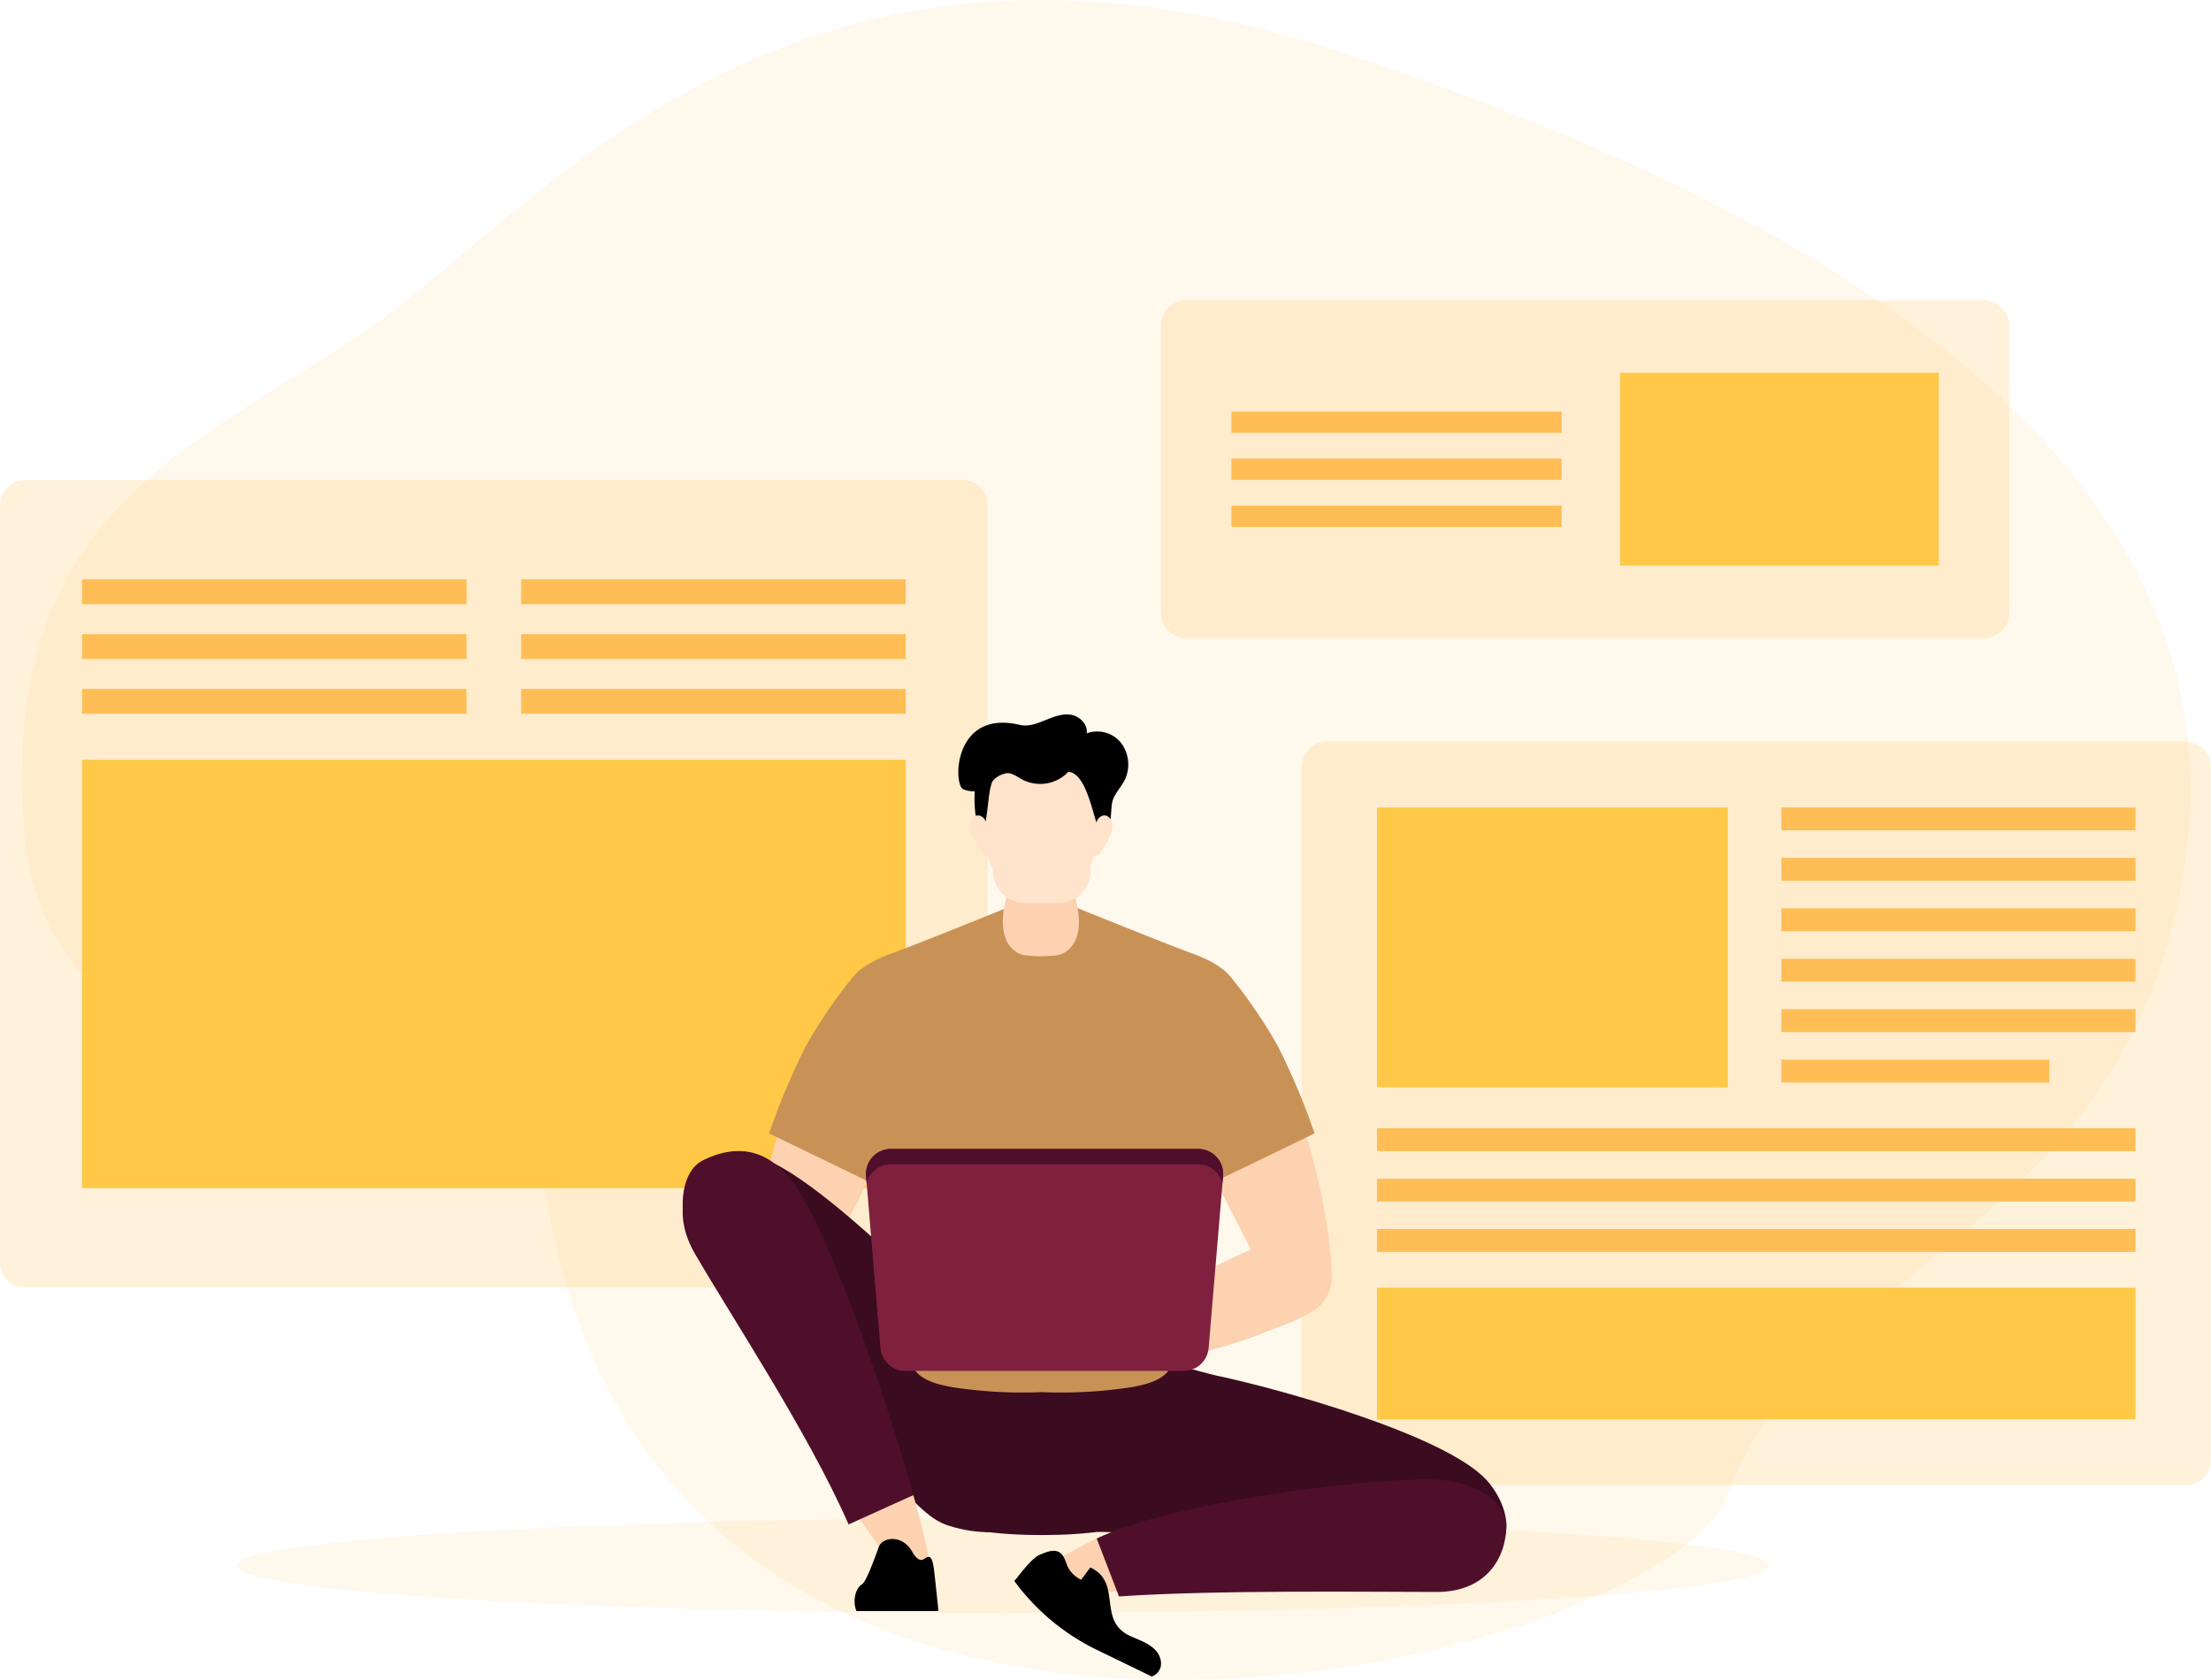 <svg xmlns="http://www.w3.org/2000/svg" xmlns:xlink="http://www.w3.org/1999/xlink" id="Group_953" data-name="Group 953" width="636.022" height="483.328" viewBox="0 0 636.022 483.328"><defs><clipPath id="clip-path"><rect id="Rectangle_1152" data-name="Rectangle 1152" width="636.023" height="483.328" fill="none"></rect></clipPath><clipPath id="clip-path-2"><rect id="Rectangle_1123" data-name="Rectangle 1123" width="636.024" height="483.328" fill="none"></rect></clipPath><clipPath id="clip-path-3"><rect id="Rectangle_1119" data-name="Rectangle 1119" width="623.811" height="483.328" fill="none"></rect></clipPath><clipPath id="clip-path-4"><rect id="Rectangle_1120" data-name="Rectangle 1120" width="440.793" height="27.208" fill="none"></rect></clipPath><clipPath id="clip-path-5"><rect id="Rectangle_1121" data-name="Rectangle 1121" width="261.624" height="214" fill="none"></rect></clipPath><clipPath id="clip-path-8"><rect id="Rectangle_1134" data-name="Rectangle 1134" width="284.129" height="232.407" fill="none"></rect></clipPath><clipPath id="clip-path-11"><rect id="Rectangle_1144" data-name="Rectangle 1144" width="244.008" height="97.209" fill="none"></rect></clipPath></defs><g id="Group_952" data-name="Group 952" clip-path="url(#clip-path)"><g id="Group_933" data-name="Group 933"><g id="Group_932" data-name="Group 932" clip-path="url(#clip-path-2)"><g id="Group_922" data-name="Group 922" transform="translate(6.3)" opacity="0.11"><g id="Group_921" data-name="Group 921"><g id="Group_920" data-name="Group 920" clip-path="url(#clip-path-3)"><path id="Path_9036" data-name="Path 9036" d="M113.823,94.479c47.01-31.936,120.1-131.031,276.953-80.267S650.93,140.04,636.468,246.84,529.17,362.5,504.728,430.175c-17.607,48.747-308.8,122.042-340.14-87.758C158.819,303.8,21.5,330.5,14.6,238.905S61.9,129.75,113.823,94.479" transform="translate(-14.006 0)" fill="#ffbe55" fill-rule="evenodd"></path></g></g></g><g id="Group_925" data-name="Group 925" transform="translate(68.073 436.881)" opacity="0.11"><g id="Group_924" data-name="Group 924"><g id="Group_923" data-name="Group 923" clip-path="url(#clip-path-4)"><path id="Path_9037" data-name="Path 9037" d="M592.118,984.792c0,7.513-98.675,13.6-220.4,13.6s-220.4-6.091-220.4-13.6,98.674-13.6,220.4-13.6,220.4,6.091,220.4,13.6" transform="translate(-151.327 -971.188)" fill="#ffbe55"></path></g></g></g><g id="Group_928" data-name="Group 928" transform="translate(374.398 213.364)" opacity="0.11"><g id="Group_927" data-name="Group 927"><g id="Group_926" data-name="Group 926" clip-path="url(#clip-path-5)"><path id="Path_9038" data-name="Path 9038" d="M1086.554,688.31h-246.9a7.36,7.36,0,0,1-7.36-7.361V481.671a7.36,7.36,0,0,1,7.36-7.361h246.9a7.361,7.361,0,0,1,7.361,7.361V680.949a7.361,7.361,0,0,1-7.361,7.361" transform="translate(-832.289 -474.31)" fill="#ffbe55"></path></g></g></g><g id="Group_931" data-name="Group 931" transform="translate(374.398 213.364)" opacity="0.11"><g id="Group_930" data-name="Group 930"><g id="Group_929" data-name="Group 929" clip-path="url(#clip-path-5)"><path id="Path_9039" data-name="Path 9039" d="M1086.554,688.31h-246.9a7.36,7.36,0,0,1-7.36-7.361V481.671a7.36,7.36,0,0,1,7.36-7.361h246.9a7.361,7.361,0,0,1,7.361,7.361V680.949a7.361,7.361,0,0,1-7.361,7.361" transform="translate(-832.289 -474.31)" fill="#ffbe55"></path></g></g></g></g></g><rect id="Rectangle_1124" data-name="Rectangle 1124" width="100.901" height="80.515" transform="translate(396.122 232.329)" fill="#ffc847"></rect><path id="Path_9040" data-name="Path 9040" d="M1098.759,842.549v18.957H880.58V823.592h218.179Z" transform="translate(-484.458 -453.106)" fill="#ffc847"></path><rect id="Rectangle_1125" data-name="Rectangle 1125" width="101.852" height="6.577" transform="translate(512.449 232.329)" fill="#ffbe55"></rect><rect id="Rectangle_1126" data-name="Rectangle 1126" width="101.852" height="6.577" transform="translate(512.449 246.841)" fill="#ffbe55"></rect><rect id="Rectangle_1127" data-name="Rectangle 1127" width="101.852" height="6.577" transform="translate(512.449 261.352)" fill="#ffbe55"></rect><rect id="Rectangle_1128" data-name="Rectangle 1128" width="101.852" height="6.577" transform="translate(512.449 275.864)" fill="#ffbe55"></rect><rect id="Rectangle_1129" data-name="Rectangle 1129" width="101.852" height="6.577" transform="translate(512.449 290.375)" fill="#ffbe55"></rect><rect id="Rectangle_1130" data-name="Rectangle 1130" width="218.179" height="6.577" transform="translate(396.122 324.618)" fill="#ffbe55"></rect><rect id="Rectangle_1131" data-name="Rectangle 1131" width="218.179" height="6.577" transform="translate(396.122 339.129)" fill="#ffbe55"></rect><rect id="Rectangle_1132" data-name="Rectangle 1132" width="218.179" height="6.577" transform="translate(396.122 353.641)" fill="#ffbe55"></rect><rect id="Rectangle_1133" data-name="Rectangle 1133" width="77.055" height="6.577" transform="translate(512.449 304.887)" fill="#ffbe55"></rect><g id="Group_941" data-name="Group 941"><g id="Group_940" data-name="Group 940" clip-path="url(#clip-path-2)"><g id="Group_936" data-name="Group 936" transform="translate(0 138.073)" opacity="0.11"><g id="Group_935" data-name="Group 935"><g id="Group_934" data-name="Group 934" clip-path="url(#clip-path-8)"><path id="Path_9041" data-name="Path 9041" d="M276.768,539.344H7.361A7.361,7.361,0,0,1,0,531.983V314.3a7.361,7.361,0,0,1,7.361-7.36H276.768a7.361,7.361,0,0,1,7.361,7.36V531.983a7.361,7.361,0,0,1-7.361,7.361" transform="translate(0 -306.937)" fill="#ffbe55"></path></g></g></g><g id="Group_939" data-name="Group 939" transform="translate(0 138.073)" opacity="0.11"><g id="Group_938" data-name="Group 938"><g id="Group_937" data-name="Group 937" clip-path="url(#clip-path-8)"><path id="Path_9042" data-name="Path 9042" d="M276.768,539.344H7.361A7.361,7.361,0,0,1,0,531.983V314.3a7.361,7.361,0,0,1,7.361-7.36H276.768a7.361,7.361,0,0,1,7.361,7.36V531.983a7.361,7.361,0,0,1-7.361,7.361" transform="translate(0 -306.937)" fill="#ffbe55"></path></g></g></g></g></g><path id="Path_9069" data-name="Path 9069" d="M0,0H236.945V123.256H0Z" transform="translate(23.592 218.592)" fill="#ffc847"></path><rect id="Rectangle_1138" data-name="Rectangle 1138" width="110.612" height="7.143" transform="translate(149.925 166.705)" fill="#ffbe55"></rect><rect id="Rectangle_1139" data-name="Rectangle 1139" width="110.612" height="7.143" transform="translate(149.925 182.464)" fill="#ffbe55"></rect><rect id="Rectangle_1140" data-name="Rectangle 1140" width="110.612" height="7.143" transform="translate(149.925 198.224)" fill="#ffbe55"></rect><rect id="Rectangle_1141" data-name="Rectangle 1141" width="110.612" height="7.143" transform="translate(23.592 166.705)" fill="#ffbe55"></rect><rect id="Rectangle_1142" data-name="Rectangle 1142" width="110.612" height="7.143" transform="translate(23.592 182.464)" fill="#ffbe55"></rect><rect id="Rectangle_1143" data-name="Rectangle 1143" width="110.612" height="7.143" transform="translate(23.592 198.224)" fill="#ffbe55"></rect><g id="Group_949" data-name="Group 949"><g id="Group_948" data-name="Group 948" clip-path="url(#clip-path-2)"><g id="Group_944" data-name="Group 944" transform="translate(333.976 86.402)" opacity="0.11"><g id="Group_943" data-name="Group 943"><g id="Group_942" data-name="Group 942" clip-path="url(#clip-path-11)"><path id="Path_9043" data-name="Path 9043" d="M979.077,289.28H749.791a7.361,7.361,0,0,1-7.361-7.361V199.432a7.361,7.361,0,0,1,7.361-7.361H979.077a7.361,7.361,0,0,1,7.361,7.361v82.487a7.361,7.361,0,0,1-7.361,7.361" transform="translate(-742.43 -192.071)" fill="#ffbe55"></path></g></g></g><g id="Group_947" data-name="Group 947" transform="translate(333.976 86.402)" opacity="0.11"><g id="Group_946" data-name="Group 946"><g id="Group_945" data-name="Group 945" clip-path="url(#clip-path-11)"><path id="Path_9044" data-name="Path 9044" d="M979.077,289.28H749.791a7.361,7.361,0,0,1-7.361-7.361V199.432a7.361,7.361,0,0,1,7.361-7.361H979.077a7.361,7.361,0,0,1,7.361,7.361v82.487a7.361,7.361,0,0,1-7.361,7.361" transform="translate(-742.43 -192.071)" fill="#ffbe55"></path></g></g></g></g></g><rect id="Rectangle_1147" data-name="Rectangle 1147" width="91.672" height="55.459" transform="translate(466.051 107.276)" fill="#ffc847"></rect><rect id="Rectangle_1148" data-name="Rectangle 1148" width="94.993" height="6.134" transform="translate(354.237 118.405)" fill="#ffbe55"></rect><rect id="Rectangle_1149" data-name="Rectangle 1149" width="94.993" height="6.134" transform="translate(354.237 131.939)" fill="#ffbe55"></rect><rect id="Rectangle_1150" data-name="Rectangle 1150" width="94.993" height="6.134" transform="translate(354.237 145.473)" fill="#ffbe55"></rect><g id="Group_951" data-name="Group 951"><g id="Group_950" data-name="Group 950" clip-path="url(#clip-path-2)"><path id="Path_9045" data-name="Path 9045" d="M481.3,705.243c-.465,4.315-.724,8.907,1.26,12.767s7.016,6.475,10.816,4.377c2.142-1.182,3.372-3.486,4.484-5.665L516.6,680.016c5.149-10.088,10.436-20.792,9.782-32.1a26.8,26.8,0,0,0-5.1-14.605c-2.758-3.645-8.753-9.448-12.877-5.187-4.107,4.243-6.925,11.649-9.525,16.9a180.009,180.009,0,0,0-13.762,38.092,177.482,177.482,0,0,0-3.816,22.125" transform="translate(-264.61 -344.743)" fill="#fcd2b1"></path><path id="Path_9046" data-name="Path 9046" d="M532.292,646.285a29.807,29.807,0,0,0-5.675-16.251c-3.069-4.056-4.864-14.245-9.453-9.5-4.57,4.722-12.581,16.694-15.473,22.538a200.17,200.17,0,0,0-9.883,23.743l29.941,14.517c5.619-11.028,11.255-22.712,10.542-35.043" transform="translate(-270.572 -340.712)" fill="#c89257" fill-rule="evenodd"></path><path id="Path_9047" data-name="Path 9047" d="M481.264,793.922c3.037-3.7,8.27-5,13.028-4.467s9.185,2.607,13.509,4.66q11.891,5.646,23.768,11.323l24.529,11.7c1.274.608,2.676,1.359,3.087,2.709a3.486,3.486,0,0,1-1.832,3.781,9.688,9.688,0,0,1-4.389.957,129.628,129.628,0,0,1-54.3-9c-4.953-1.968-11.982-4.143-15.985-7.781-3.825-3.476-4.793-9.774-1.415-13.888" transform="translate(-263.634 -434.263)" fill="#f7b690"></path><path id="Path_9048" data-name="Path 9048" d="M586.65,859.594c9.113-1.334,52.364-1.334,61.477,0,11.333,1.659,9.628,15.763,8.2,24.2-1.558,9.208-3.465,19.1-10.232,25.531-6.61,6.286-50.8,6.286-57.412,0-6.768-6.435-8.674-16.323-10.232-25.531-1.428-8.44-3.134-22.544,8.2-24.2" transform="translate(-317.672 -472.362)" fill="#3b0b20" fill-rule="evenodd"></path><path id="Path_9049" data-name="Path 9049" d="M806.32,906.825c4.758,5.247,7.861,13.852,3.738,19.3-3.493,4.619-101.144-4.466-115.585-4.466-10.261-13.079-9.855-32.94,16.439-46.326,5.625-2.864,11.8.146,17.915,1.432,17.69,3.721,65.675,17.025,77.492,30.057" transform="translate(-378.636 -480.915)" fill="#3b0b20" fill-rule="evenodd"></path><path id="Path_9050" data-name="Path 9050" d="M456.715,739.5c-7.056-.614-14.846,2.129-18.281,8.322-2.809,5.064-2.206,11.466.16,16.752s6.29,9.692,10.152,14.007c55.837,62.374,56.741,65.2,66.075,67.7,15.91,4.268,35.118-.066,21.016-36.6-2.273-5.889-61.6-68.663-79.122-70.187" transform="translate(-240.179 -406.797)" fill="#3b0b20" fill-rule="evenodd"></path><path id="Path_9051" data-name="Path 9051" d="M567.7,986.373c-3.717-2.169-11.088-11.75-19.716-24.369l16.239-5.722c5.31,18.839,7.374,32.366,3.476,30.092" transform="translate(-301.478 -526.106)" fill="#fcd2b1"></path><path id="Path_9052" data-name="Path 9052" d="M442.568,738.783c9.906-4.778,19.671-3.533,27.579,9.285,10.664,17.283,24.972,59.465,32.772,87.142l-18.631,8.443c-11.793-26.914-35.043-61.82-44.048-77.676-5.05-8.891-5.486-23.426,2.327-27.195" transform="translate(-240.174 -405.035)" fill="#4f0f2b" fill-rule="evenodd"></path><path id="Path_9053" data-name="Path 9053" d="M678.29,984.046l8.063,15.073c-12.045.8-21.736.931-25.822-.762-4.109-1.7,4.094-7.709,17.76-14.311" transform="translate(-362.811 -541.381)" fill="#fcd2b1"></path><path id="Path_9054" data-name="Path 9054" d="M796.652,946.232c15.061,0,22.5,7.744,22.5,13.2,0,9.275-5.724,19.192-19.987,19.192-18.137,0-63.581-.618-91.452,1.283l-6.4-16.664c20.564-9.934,73.311-17.01,95.342-17.01" transform="translate(-385.831 -520.577)" fill="#4f0f2b" fill-rule="evenodd"></path><path id="Path_9055" data-name="Path 9055" d="M648.572,1000.573c.549-.344,4.7-6.461,7.4-7.544,1.571-.628,3.691-1.626,5.377-.8,1.909.934,2,3.587,3.13,5.184a8.992,8.992,0,0,0,3.338,2.838l2.635-3.54c9.326,4.307,1.918,15.147,11.271,19.609,2.475,1.18,5.2,1.974,7.2,3.9a5.794,5.794,0,0,1,1.858,3.7,3.909,3.909,0,0,1-2.658,4.151l-15.776-7.655A64.187,64.187,0,0,1,648.572,1000.573Z" transform="translate(-356.817 -545.71)" fill-rule="evenodd"></path><path id="Path_9056" data-name="Path 9056" d="M546.5,1002.623c-.1-2.493.942-4.559,2.012-5.139s2.741-4.759,4.957-10.876c1.013-2.8,6.661-3.579,9.481,1.237.915,1.563,1.765,2.577,2.792,2.542.861-.029,1.825-1.524,2.651-.536.73.873.927,3.172,1.112,4.811.319,2.825.608,5.668.911,8.5.067.628.133,1.283.153,1.929H547.014a7.35,7.35,0,0,1-.516-2.471" transform="translate(-300.657 -541.559)" fill-rule="evenodd"></path><path id="Path_9057" data-name="Path 9057" d="M795.638,705.243c.465,4.315.724,8.907-1.26,12.767s-7.016,6.475-10.817,4.377c-2.142-1.182-3.371-3.486-4.484-5.665l-18.736-36.707c-5.149-10.088-10.436-20.792-9.782-32.1a26.787,26.787,0,0,1,5.1-14.605c2.758-3.645,8.753-9.448,12.877-5.187,4.107,4.243,6.925,11.649,9.524,16.9a180.011,180.011,0,0,1,13.762,38.092,177.555,177.555,0,0,1,3.816,22.125" transform="translate(-412.896 -344.743)" fill="#fcd2b1"></path><path id="Path_9058" data-name="Path 9058" d="M750.564,646.285a29.811,29.811,0,0,1,5.675-16.251c3.069-4.056,4.864-14.245,9.453-9.5,4.569,4.722,12.581,16.694,15.473,22.538a200.145,200.145,0,0,1,9.883,23.743l-29.941,14.517c-5.619-11.028-11.255-22.712-10.543-35.043" transform="translate(-412.895 -340.712)" fill="#c89257" fill-rule="evenodd"></path><path id="Path_9059" data-name="Path 9059" d="M751.545,798.671c-3.037-3.7-8.27-5-13.028-4.467s-9.185,2.607-13.509,4.66q-11.891,5.646-23.768,11.323l-24.529,11.7c-1.274.608-2.676,1.359-3.086,2.709a3.485,3.485,0,0,0,1.832,3.78,9.687,9.687,0,0,0,4.388.957,129.631,129.631,0,0,0,54.3-9c4.953-1.968,11.982-4.143,15.985-7.781,3.826-3.477,4.792-9.774,1.415-13.888" transform="translate(-370.54 -436.875)" fill="#fcd2b1"></path><path id="Path_9060" data-name="Path 9060" d="M540.923,595.958c2.918-3.532,7.311-5.46,11.613-7.037,12.641-4.635,41.638-16.765,42.733-16.742,1.095-.023,30.093,12.107,42.733,16.742,4.3,1.578,8.695,3.505,11.612,7.037,3.892,4.713,4.4,11.483,3,17.433s-4.452,11.352-7.117,16.853a139.476,139.476,0,0,0-8.235,21.312,142.009,142.009,0,0,0-5.809,40.766c.019,4.223,2.262,11.366.964,15.35-1.63,5-10.258,6.138-14.616,6.7a133.068,133.068,0,0,1-22.533.967,133.067,133.067,0,0,1-22.533-.967c-4.358-.561-12.987-1.695-14.616-6.7-1.3-3.985.945-11.128.964-15.35a141.991,141.991,0,0,0-5.808-40.766,139.52,139.52,0,0,0-8.235-21.312c-2.665-5.5-5.718-10.9-7.117-16.853s-.893-12.72,3-17.433" transform="translate(-295.552 -314.788)" fill="#c89257" fill-rule="evenodd"></path><path id="Path_9061" data-name="Path 9061" d="M642.983,551.107c1.179-3.793,1.811-10.886,4.157-13.409,1.408-1.515,8.756-1.515,10.164,0,2.345,2.523,2.978,9.616,4.157,13.409,1.32,4.249,2.471,9.345,1.092,13.548a7.814,7.814,0,0,1-5.08,5.3,37.219,37.219,0,0,1-10.5,0,7.814,7.814,0,0,1-5.08-5.3c-1.379-4.2-.229-9.3,1.092-13.548" transform="translate(-352.798 -295.193)" fill="#fcd2b1"></path><path id="Path_9062" data-name="Path 9062" d="M628.941,491.559c2.365-6.892,28.758-6.892,31.122,0A34.892,34.892,0,0,1,661.141,509a34.442,34.442,0,0,1-6.3,14.482c-2.106,2.791-18.572,2.791-20.678,0a34.442,34.442,0,0,1-6.3-14.482,34.892,34.892,0,0,1,1.078-17.442" transform="translate(-345.079 -267.591)" fill="#ffe3ca"></path><path id="Path_9063" data-name="Path 9063" d="M565.115,798.727h80.044a7.2,7.2,0,0,0,7.176-6.6l4.155-49.464a7.2,7.2,0,0,0-7.176-7.8H560.961a7.2,7.2,0,0,0-7.176,7.8l4.155,49.464a7.2,7.2,0,0,0,7.176,6.6" transform="translate(-304.655 -404.29)" fill="#7f203e"></path><path id="Path_9064" data-name="Path 9064" d="M656.312,744.781a7.2,7.2,0,0,0-7-5.5H560.96a7.2,7.2,0,0,0-7,5.5l-.178-2.117a7.2,7.2,0,0,1,7.176-7.8h88.354a7.2,7.2,0,0,1,7.176,7.8Z" transform="translate(-304.654 -404.29)" fill="#4f0f2b"></path><path id="Path_9065" data-name="Path 9065" d="M653.741,532.443H644.25a9.3,9.3,0,0,1-9.3-9.3V504.815a9.3,9.3,0,0,1,9.3-9.3h9.491a9.3,9.3,0,0,1,9.3,9.3v18.328a9.3,9.3,0,0,1-9.3,9.3" transform="translate(-349.323 -272.612)" fill="#ffe3ca"></path><path id="Path_9066" data-name="Path 9066" d="M630.5,459.974c2.454.584,4.982-.413,7.336-1.362s4.826-1.947,7.317-1.568,4.92,2.691,4.6,5.356a8.749,8.749,0,0,1,9.789,2.664,10.294,10.294,0,0,1,1.158,10.72c-1.014,2.04-2.714,3.672-3.456,5.842-.847,2.481.13,8.437-2.828,9.577-2.283.88-3.554-17.273-9.959-17.731a11.147,11.147,0,0,1-13.319,2.184c-1.6-.891-3.294-2.237-5.013-1.657a6.657,6.657,0,0,0-3.3,1.963c-1.786,2.467-1.264,13.7-3.728,15.559a32.576,32.576,0,0,1-1.548-12.434,8.1,8.1,0,0,1-3.278-.576c-3.025-1.238-2.945-23.106,16.234-18.538" transform="translate(-337.139 -251.401)" fill-rule="evenodd"></path><path id="Path_9067" data-name="Path 9067" d="M702.72,527.9a6.537,6.537,0,0,0,.986-3.863c-.177-1.347-1.293-2.627-2.558-2.472a2.623,2.623,0,0,0-1.843,1.423,8.613,8.613,0,0,0-.767,2.368q-.47,2.138-.941,4.274c-.264,1.2-.421,2.72.53,3.417,1.739,1.274,3.9-3.865,4.593-5.148" transform="translate(-383.678 -286.938)" fill="#ffe3ca"></path><path id="Path_9068" data-name="Path 9068" d="M621.2,527.9a6.534,6.534,0,0,1-.986-3.863c.177-1.347,1.293-2.627,2.558-2.472a2.623,2.623,0,0,1,1.843,1.423,8.613,8.613,0,0,1,.767,2.368q.47,2.138.941,4.274c.264,1.2.421,2.72-.53,3.417-1.739,1.274-3.9-3.865-4.593-5.148" transform="translate(-341.199 -286.938)" fill="#ffe3ca"></path></g></g></g></svg>